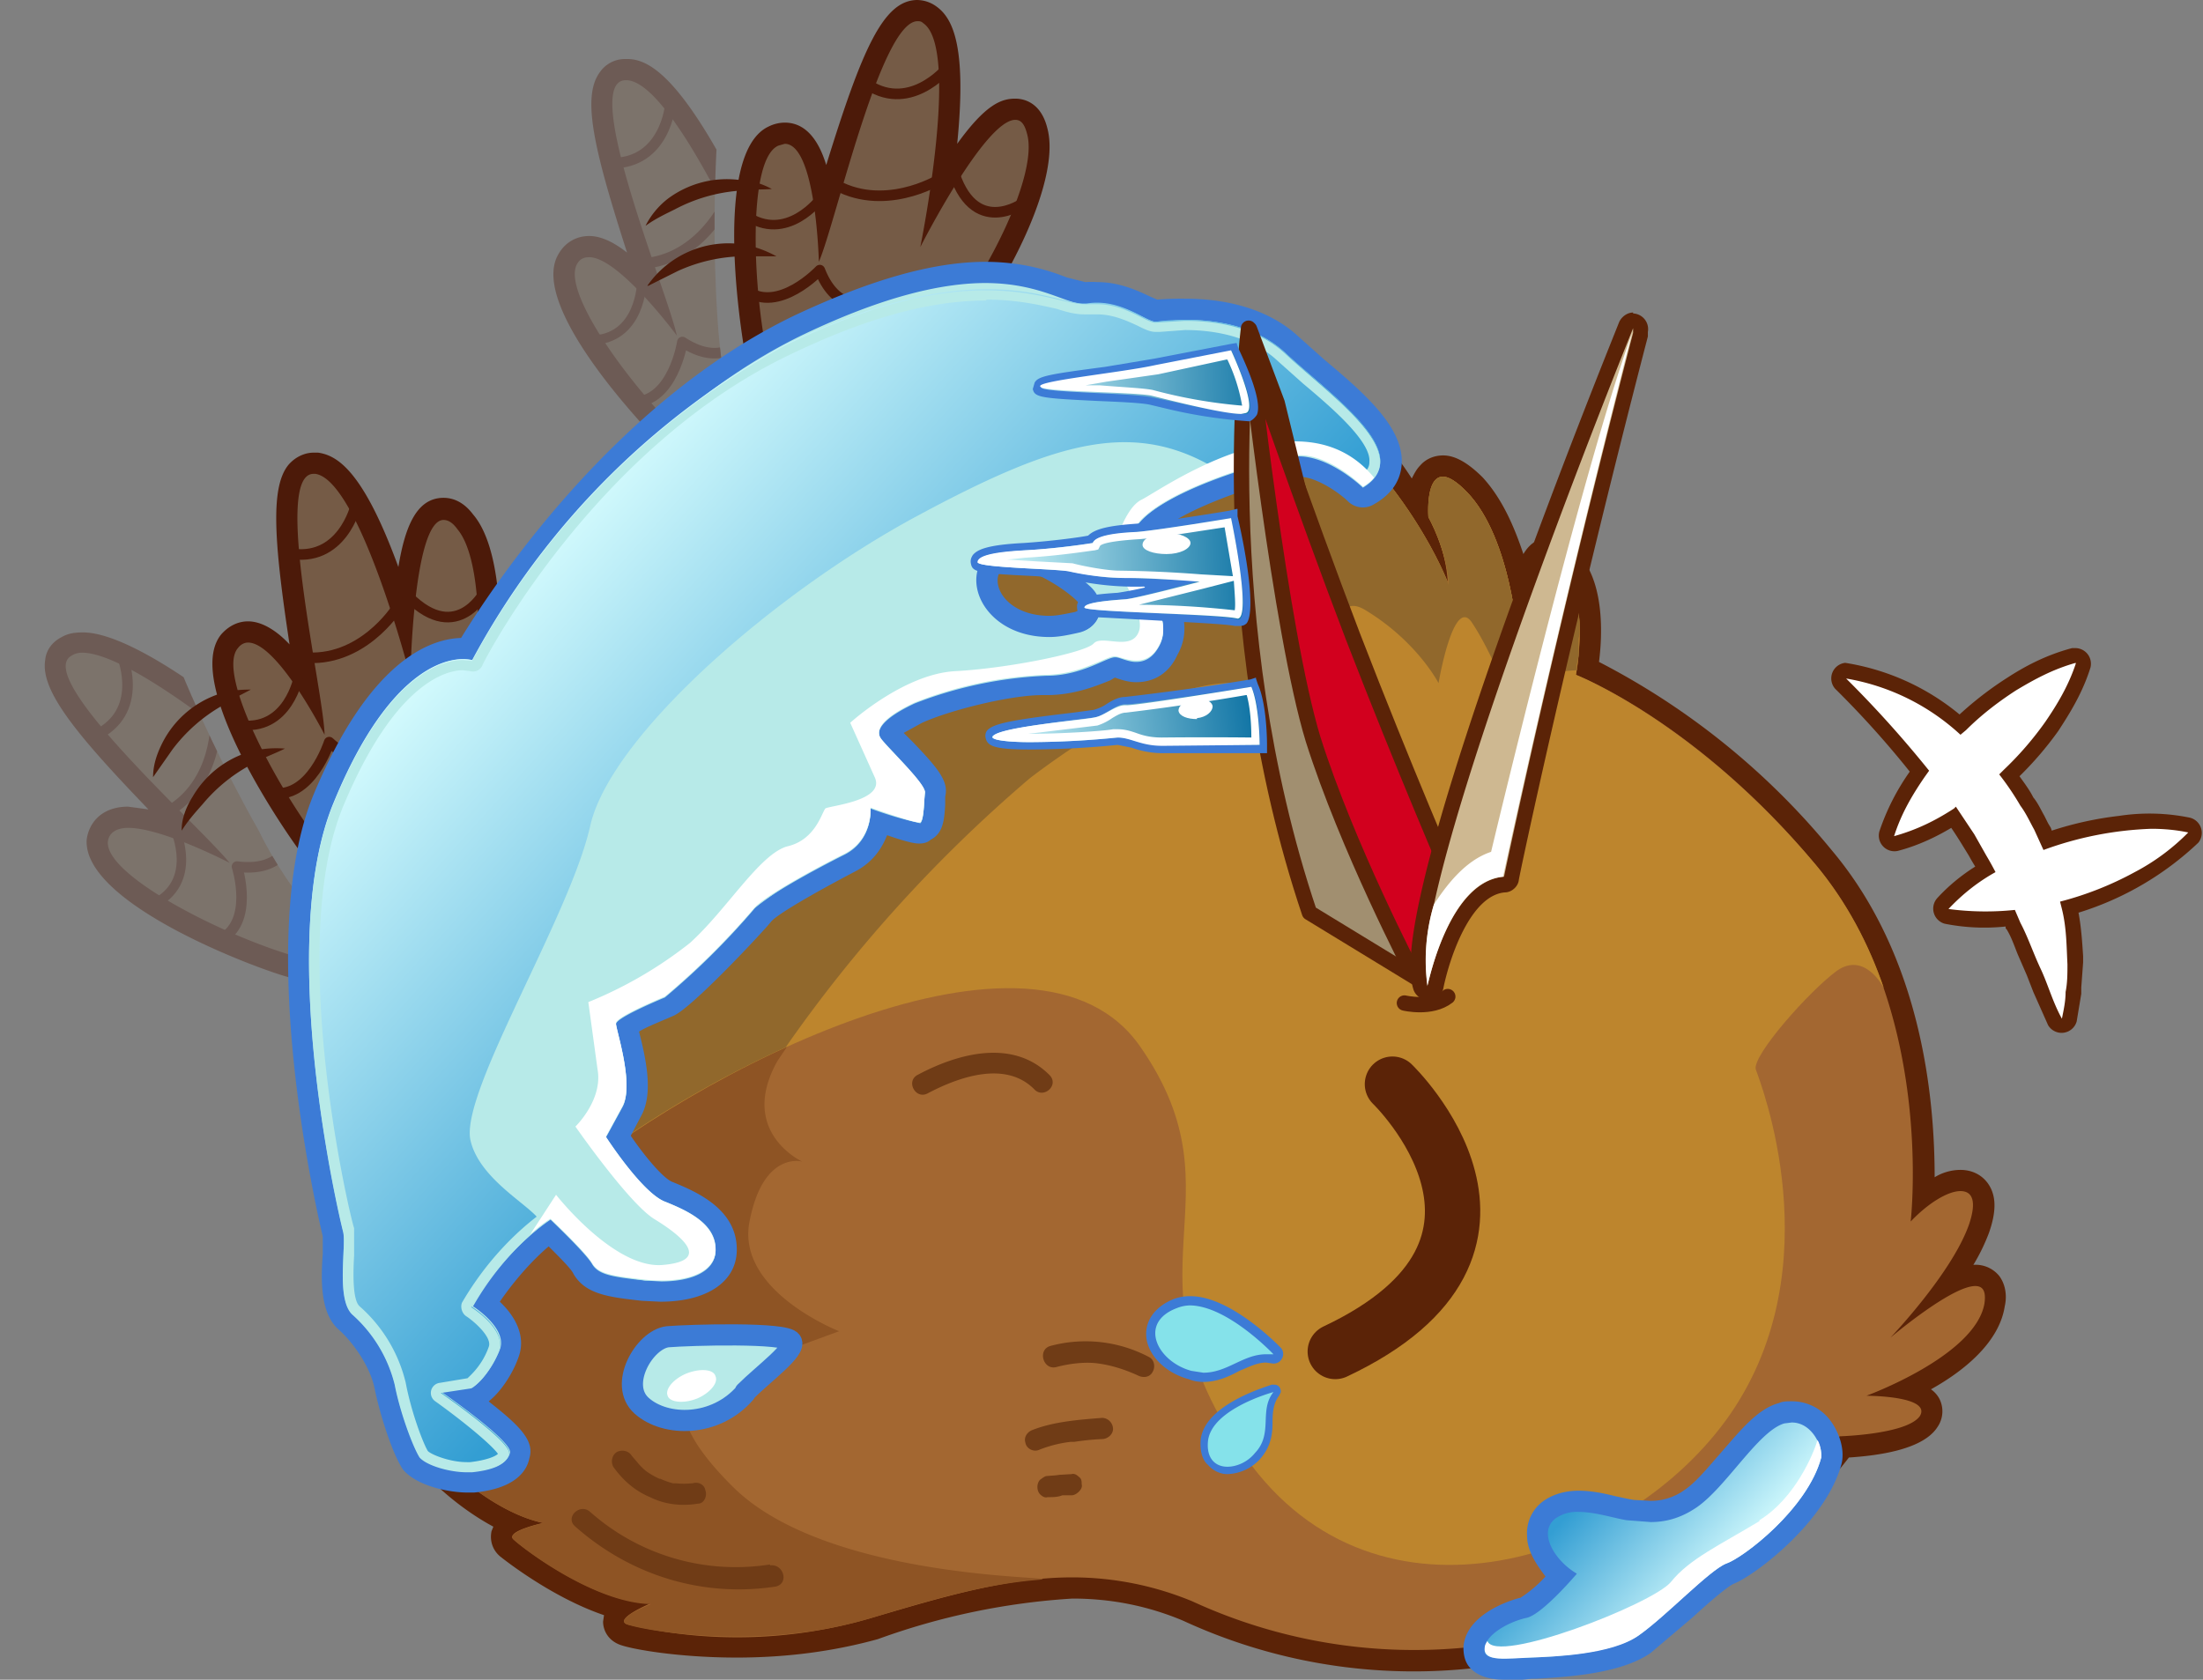 <svg xmlns="http://www.w3.org/2000/svg" xmlns:xlink="http://www.w3.org/1999/xlink" id="Layer_2" data-name="Layer 2" viewBox="0 0 238.9 182.2"><rect x="0" y="0" width="238.9" height="182.2" fill="#808080" stroke="none"/><defs><linearGradient id="linear-gradient" x1="119.7" x2="119.7" y1="-668.7" y2="-650.6" gradientTransform="rotate(132 -35.8 -232.3)" gradientUnits="userSpaceOnUse"><stop offset="0" stop-color="#dbffff"/><stop offset="1" stop-color="#339ed3"/></linearGradient><linearGradient xlink:href="#linear-gradient" id="linear-gradient-2" x1="125.5" x2="125.5" y1="-494.4" y2="-558.4"/><linearGradient id="linear-gradient-3" x1="89.4" x2="89.4" y1="-671.8" y2="-701" gradientTransform="rotate(88 -270.1 -306)" gradientUnits="userSpaceOnUse"><stop offset="0" stop-color="#dbffff"/><stop offset="1" stop-color="#1376a6"/></linearGradient><linearGradient xlink:href="#linear-gradient-3" id="linear-gradient-4" x1="170.5" x2="170.5" y1="-646.8" y2="-675.8" gradientTransform="rotate(82 -280.6 -318.9)"/><linearGradient xlink:href="#linear-gradient-3" id="linear-gradient-5" x1="109.9" x2="109.9" y1="-668.9" y2="-698" gradientTransform="rotate(88 -269.7 -305.7)"/><clipPath id="clippath"><path d="M16.6 64.7S20.3 76.4 28 90a44.7 44.7 0 0 0 15.8 17.8s-13 2-26-3.6C5 98.5.4 83 0 76c-.3-7 5.3-14.4 16.6-11.3Z" class="cls-15"/></clipPath><clipPath id="clippath-1"><path d="M78.5 6.8s-1.7 12.2-.7 27.7c1 15.6 6.5 23 6.5 23s-12.7-3.9-21.8-14.6C53.4 32.2 56 16.3 58.7 9.8s11-10.7 19.8-3Z" class="cls-15"/></clipPath><style>.cls-1{fill:#5b2307}.cls-3{fill:#fff}.cls-5{fill:#85e2ea}.cls-10,.cls-9{stroke-linecap:round;stroke-linejoin:round}.cls-10,.cls-14,.cls-15,.cls-9{fill:none}.cls-18{fill:#3c7bd6}.cls-9{stroke-width:1.148px}.cls-10,.cls-9{stroke:#4c1a09}.cls-20{fill:#b7eae8}.cls-21{fill:#4c1a09}.cls-10{stroke-width:1.028px}.cls-14{opacity:.36}.cls-25{fill:#703c16}.cls-26{fill:#755b46}</style></defs><g id="Layer_1-2" data-name="Layer 1"><g class="cls-14" style="clip-path:url(#clippath);fill:none"><path d="M34 105.2c-.7 0-1.5-.1-2.4-.4-6.1-1.8-21.4-8.5-21-13.6 0-.7.5-2.6 3.3-2.6 1.7 0 4.1.8 6.2 1.6l-.9-1C11.4 81.4 5.5 75 6 71.9c.1-.8.6-1.4 1.2-1.7.5-.3 1-.4 1.7-.4 3.7 0 10.5 4.6 15.3 8.3-2.4-4.2-4.6-9-3.5-11 .3-.5.9-1.2 2.2-1.2.4 0 .8 0 1.2.2 6.4 1.7 17 19 17.8 29 0 2.5-1 6-3.1 8.2-1.3 1.3-3 2-4.7 2Z" class="cls-26"/><path d="M22.9 67h1c5.8 1.7 16 18.8 16.8 28 0 3-1.7 9-6.6 9-.7 0-1.4 0-2.2-.3-7.6-2.2-20.5-8.7-20.2-12.4.1-1 1-1.5 2.2-1.5 3.7 0 11 3.8 11 3.8-3-3.8-21.5-20.2-17.1-22.5.3-.2.7-.3 1.1-.3 5.6 0 20 12.4 20 12.4s-11-16.3-6-16.3m0-2.3c-1.4 0-2.6.7-3.2 1.8-.6 1.3-.9 3.1 1.3 7.8-4.3-3-9-5.6-12-5.6-.9 0-1.6.1-2.3.5-1 .5-1.7 1.4-1.8 2.5-.5 3.2 3 7.7 11.2 16.2l-2.2-.3c-3 0-4.3 1.9-4.5 3.6C9 98 27.6 105 31.3 106c1 .3 1.9.5 2.8.5 2 0 4-.8 5.5-2.4A13.5 13.5 0 0 0 43 95c-.8-9.7-11.3-28-18.6-30a6 6 0 0 0-1.5-.3Z" class="cls-21"/><path d="M13.3 71.3s2.4 6-3 8.5M23.4 78s.3 7-5.3 10.1M30.2 71S31 78 23 76" class="cls-9"/><path d="M19 90s2.6 5.7-2.4 8.1" class="cls-10"/><path d="M37.4 82.2s-3 3.1-5.6 2.4c0 0 2.5 10.5-6.1 9.4 0 0 2 6.2-2 8" class="cls-9"/></g><path d="M39.8 95.7a7 7 0 0 1-5.5-3c-4-5-12.7-19.2-9.4-23.2.5-.6 1.2-1 2-1 2.1 0 4.5 2.8 6.4 5.6l-.2-1.2c-1.8-10.8-3-19.3-.9-21.8a2.3 2.3 0 0 1 2.1-.8c3.8.5 7.2 9.3 9.4 16.2.5-5.7 1.7-11.2 4.4-11.2.9 0 1.6.4 2.4 1.4 4.2 5 3 25.3-2.1 33.9-1.5 2-4.9 5-8.6 5Z" class="cls-26"/><path d="M34 51.4h.2c4.8.7 10.3 22 10.3 22s.3-17 3.6-17c.5 0 1 .3 1.5 1C53.5 62 52.1 82 47.4 90c-1.3 1.8-4.4 4.5-7.6 4.5-1.6 0-3.2-.6-4.6-2.4-5-6.3-11.8-19-9.4-21.8.3-.4.7-.6 1.1-.6 3.2 0 8.3 10 8.3 10-.1-4.7-5.7-28.3-1.2-28.3m0-2.3c-1 0-2 .5-2.7 1.3-2 2.4-1.6 8.3.1 19.5-1.4-1.5-3-2.5-4.5-2.5-1.1 0-2.1.5-2.9 1.4-4.3 5.2 7 21.7 9.4 24.7a8 8 0 0 0 6.4 3.3c4.5 0 8.1-3.6 9.5-5.5V91c5-8.3 7-29.4 2-35.2-.9-1.2-2-1.8-3.2-1.8-3 0-4.2 3.3-4.9 7.5-3.8-10.4-6.6-12.1-8.7-12.4H34Z" class="cls-21"/><path d="M38.6 54.8s-1.5 6.4-7.4 5.2M43 66s-3.8 6-10.2 5.3M52.5 64.3s-3.2 6-8.7-.1" class="cls-9"/><path d="M32.4 73.3s-1.1 6.2-6.6 5.3" class="cls-10"/><path d="M52 77.6s-4.2.8-6-1.3c0 0-4 10-10.3 4.2 0 0-2 6.3-6.3 5.5" class="cls-9"/><path d="M19.7 90c0-1.2.5-2.5 1.2-3.6a10.7 10.7 0 0 1 6-4.8c1.3-.4 2.7-.5 4-.4-1.2.6-2.4 1-3.4 1.6a17.7 17.7 0 0 0-5.5 4.4c-.8.9-1.6 1.8-2.3 2.9ZM16.6 84.3c0-1.3.4-2.5 1-3.7a10.7 10.7 0 0 1 5.8-5.2c1.2-.5 2.6-.6 3.8-.6-1.1.6-2.2 1.1-3.2 1.8a17.7 17.7 0 0 0-5.3 4.7l-2.1 3Z" class="cls-21"/><g class="cls-14" style="clip-path:url(#clippath-1);fill:none"><path d="M79.5 51.5c-1.8 0-3.4-.7-5-2-4.7-4.3-15.5-17-13-21.4.6-1 1.4-1.4 2.4-1.4 2 0 4.6 2.3 6.7 4.6l-.4-1.2C66.6 19.5 64 11.3 65.9 8.6c.4-.7 1.1-1 1.9-1 3.8 0 8.7 8.3 11.8 14.5-.3-4.3-.2-9.4 1.2-11 .6-.7 1.3-.9 1.7-.9.8 0 1.5.3 2.3 1 5 4.3 7 24.5 3.3 33.8-1.2 2.6-4.6 6.5-8.6 6.5Z" class="cls-26"/><path d="M67.9 8.7c4.9 0 13.6 20 13.6 20s-2.5-17.3 1-17.3c.4 0 1 .2 1.5.7 4.6 4 6.4 23.8 3 32.5-1 2.2-4 5.8-7.5 5.8a6 6 0 0 1-4.1-1.8c-6-5.3-14.7-16.8-12.8-20 .3-.5.7-.7 1.3-.7 3.2 0 9.5 8.5 9.5 8.5-1-4.7-10.5-27.5-5.6-27.7m0-2.3c-1.2 0-2.2.6-2.8 1.5-1.9 2.7-.6 8.3 3 19.5-1.4-1.1-2.8-1.8-4.1-1.8-1.4 0-2.6.7-3.3 1.9C57 33.3 71 47.7 73.8 50.3a8.3 8.3 0 0 0 5.7 2.4c4.6 0 8.3-4.3 9.6-7.1v-.2c3.6-9 2.1-30-3.6-35-1-1-2-1.3-3-1.3s-1.9.4-2.5 1.2c-1.2 1.3-1.6 4-1.7 7C73 7.7 70 6.4 68 6.4Z" class="cls-21"/><path d="M72.7 11.3s-.5 6.5-6.5 6.4M78.9 21.6s-2.8 6.6-9.3 7M88 18.4s-2.3 6.5-8.6 1.3" class="cls-9"/><path d="M69.6 30.6s-.1 6.3-5.6 6.3" class="cls-10"/><path d="M89.6 31.6s-4 1.5-6-.3c0 0-2.4 10.5-9.6 5.8 0 0-1 6.5-5.3 6.5" class="cls-9"/></g><path d="M89.6 45.6c-3.9 0-6.5-2.1-7.3-5.8-1.5-6.3-3-23 1.6-25l1.2-.3c2.6 0 3.8 4 4.4 8l.3-1.2c4-13.6 6.5-20.2 9.7-20.2.4 0 .8.2 1.3.4 3.1 2.1 2.4 11.6 1.3 18.7 2.5-4.2 5.7-8.4 8-8.4.7 0 2 .3 2.5 2.5 1.5 6.4-8.4 24-16.7 29.6-1.5.8-3.8 1.7-6.3 1.7Z" class="cls-26"/><path d="M99.5 2.3c.2 0 .4 0 .6.2 4.1 2.7-.3 24.3-.3 24.3s7-13.8 10.3-13.8c.6 0 1 .4 1.3 1.6 1.5 5.8-8.4 23.2-16.2 28.3-1.3.8-3.4 1.5-5.6 1.5-2.7 0-5.4-1.1-6.2-4.9-1.8-7.8-2.4-22.2 1-23.7l.7-.2c3.4 0 3.7 12.8 3.7 12.8 1.8-4.1 6.7-26.1 10.7-26.1m0-2.3c-3.7 0-6 5.3-9.9 17.9-.7-2.3-2-4.6-4.5-4.6a4 4 0 0 0-1.7.4c-6.2 2.8-3.1 22.6-2.3 26.3 1 4.3 4 6.7 8.5 6.7a14.5 14.5 0 0 0 7-1.9c8-5.3 18.9-23.4 17-30.8-.7-3-2.7-3.3-3.5-3.3-1.5 0-3.2.6-6.3 4.9 1.1-11-.6-13.8-2.4-15-.6-.4-1.3-.6-2-.6Z" class="cls-21"/><path d="M102.7 7.4s-4.2 5.1-9 1.5M101.8 19.5s-6.1 3.7-11.6.3M111 22s-5.5 4-7.7-3.8" class="cls-9"/><path d="M89 21.5s-3.7 5-8.2 1.8" class="cls-10"/><path d="M104.8 33.8s-4.1-1-4.8-3.8c0 0-8 7.3-11.1-.7 0 0-4.5 4.8-8 2.2" class="cls-9"/><path d="M70.2 31a10.7 10.7 0 0 1 10.3-4.5c1.3.2 2.6.7 3.7 1.3h-3.7a17.7 17.7 0 0 0-7 1.6L70.3 31ZM70 24.5a8.6 8.6 0 0 1 2.5-3 10.7 10.7 0 0 1 7.5-2c1.3 0 2.6.4 3.7 1-1.3.1-2.5 0-3.7.2a17.7 17.7 0 0 0-6.8 2c-1 .5-2.1 1-3.2 1.8Z" class="cls-21"/><path d="M154.3 180c-8.2 0-16.8-1.8-25.5-5.3-4-1.6-8.1-2.4-12.5-2.4-7 0-14 2.1-21.4 4.3a52.2 52.2 0 0 1-27.3.7c-1-.4-1-1.2-1-1.4 0-.3 0-.7.6-1.3a37 37 0 0 1-12.3-6.7c-.4-.4-.6-1-.4-1.5 0-.2.1-.7.9-1.1-5.7-2.6-11-8.3-11.2-10.5a84 84 0 0 0-4.3-13.2 81 81 0 0 1-1-29.2 82.3 82.3 0 0 1 24.7-51c24.2-22.5 45.3-25.8 55.8-25.8 8.5 0 16 2 21.3 5.8a52 52 0 0 1 13 13.4c.1-1.1.3-2.6 1.1-3.5.5-.5 1-.7 1.7-.7 1 0 2.1.6 3.4 2 3 3 4.4 8 5.1 11.7V64c.6-2.4 1.1-4.5 3-4.5.7 0 1.3.3 2.1 1 3 3 2.4 9.4 2.1 11.9 3.1 1.4 14.2 7 25.6 20.6a55.3 55.3 0 0 1 10.8 36.6c1.5-1 2.9-1.7 4-1.7.9 0 1.6.4 2 1 .7 1 .7 2.4 0 4.3-.7 2-2 4.1-3.4 6 1.1-.5 2.2-1 3-1 1 0 1.4.5 1.7.8.5.6.6 1.4.4 2.5-.7 4-5.7 7.3-9.5 9.2 1.2.3 2 .7 2.5 1.4.3.6.3 1.4-.2 2-1.4 2.2-6.8 2.7-9 2.8a58.7 58.7 0 0 1-45.8 23Z" style="fill:#a36731"/><path d="M119.4 36.7a36 36 0 0 1 20.6 5.6 50 50 0 0 1 17 21.1c-.1-3.8-2-7.3-2-7.3s-.4-4.4 1.5-4.4c.6 0 1.4.5 2.6 1.7 4.8 5 5.5 16 5.5 16 1.8-3.5 1.7-8.7 3.4-8.7.3 0 .8.3 1.3.8 3.2 3 1.6 11.7 1.6 11.7s13 5 26 20.6c13 15.5 10.3 38.7 10.3 38.7 2-2.1 4.1-3.3 5.4-3.3 1.3 0 1.8 1.1.9 3.7-1.9 5.3-8.5 12.2-8.5 12.2s6.6-5.6 9.2-5.6c.8 0 1.2.5 1 1.9-1 5.7-12.8 10-12.8 10s7.1 0 5.8 2.2c-1.4 2-8.7 2.2-8.7 2.2a57.5 57.5 0 0 1-70.2 17.9 34 34 0 0 0-13-2.6c-7 0-14 2.1-21.8 4.4a51.5 51.5 0 0 1-26.5.7c-1.5-.6 2.6-2.3 2.6-2.3-6.1 0-13.9-6-14.9-6.9-1-.9 3.2-1.8 3.2-1.8-6.5-1.4-13.4-8.6-13.5-10.4-.1-2-3.9-13-4.6-13.9-.7-.9-9-48.5 23.5-78.7 20.5-19 40.2-25.5 55.1-25.5m0-2.3c-10.6 0-32.1 3.4-56.6 26.1a83.4 83.4 0 0 0-25 51.8c-1 8.5-.8 15.8-.5 20.4.2 2.5.7 8.4 1.7 9.7v-.2c.6 1.3 4 11.1 4.1 12.7.1 2.5 5 7.8 10.4 10.7l-.2.5c-.2 1 .1 2 .9 2.7 0 0 5.4 4.4 11.3 6.4l-.1.7c0 .9.5 2 1.8 2.5s6.4 1.4 12.7 1.4c5.5 0 10.6-.7 15.3-2a75.1 75.1 0 0 1 21.1-4.4c4.2 0 8.2.8 12 2.4a59.6 59.6 0 0 0 72.2-17.7c3-.2 8-.8 9.6-3.3a3 3 0 0 0 .2-3.1 3 3 0 0 0-.9-1c3.6-2 7.4-5.1 8-9 .3-1.3 0-2.5-.6-3.3a3.3 3.3 0 0 0-2.8-1.2 21 21 0 0 0 1.7-3.5c.8-2.3.8-4-.1-5.3-.7-1-1.8-1.5-3-1.5-1 0-2 .3-2.8.8 0-8-1.2-23.6-11.1-35.4a80 80 0 0 0-25.3-20.5c.4-3.1.6-9-2.5-12-1-.9-2-1.4-3-1.4-1.3 0-2.1.7-2.7 1.7-1-3-2.3-6-4.4-8.3-1.6-1.6-3-2.4-4.3-2.4-1 0-1.9.4-2.5 1.1-.4.4-.7 1-.9 1.4a38.3 38.3 0 0 0-33.7-17.5Z" class="cls-1"/><path d="M40.8 141c.7.8 4.5 11.9 4.6 13.8.1 1.8 7 9 13.5 10.4 0 0-4.2 1-3.2 1.8 1 1 8.8 6.9 14.9 7 0 0-4.1 1.6-2.6 2.2 1.5.6 14.3 3 26.5-.7 6.3-1.9 12-3.6 17.8-4.1s-22 .6-32.8-10.1c-10.8-10.7-1.9-12-1.9-12l13.4-4.9s-11.3-4.4-9.7-12c1.5-7.6 5.7-6.4 5.7-6.4s-7-3.2-2.7-10.9a148 148 0 0 1 27.4-30.7c8-6.1 20-13.1 26.2-9.2 6.3 3.9 8 3.6 8 3.6s-3.3-16 2.2-12.6c5.6 3.4 7.9 7.9 7.9 7.9s1.6-9.5 3.6-6.6c2 3 3.5 7 3.5 7s3.5-1.6 7.9-1.8c.3-1.8 1-8.6-1.7-11.2-3.1-3-2.5 3.7-4.7 7.9 0 0-.7-11-5.5-16s-4.2 2.7-4.2 2.7 2 3.5 2.2 7.3c0 0-4.5-12.2-17-21-12.6-9-43.2-10.4-75.8 19.8C31.8 92.4 40.1 140 40.8 141Z" style="fill:#8e5424"/><path d="M59.7 129.6c15.6-13.5 52.7-32.5 64-16 11.5 16.6-2.9 24.4 11.4 44.5 14.3 20.2 41.6 11.2 52.6-4.8 11-16.1 3.2-35.9 2.7-37.3-.4-1.5 5.8-8.5 8.8-10.7 3-2.1 5 1.7 5.1 1.9-1.6-4.7-4-9.3-7.4-13.4-13-15.5-26-20.6-26-20.6s1.6-8.6-1.6-11.7c-3.1-3-2.5 3.7-4.7 7.9 0 0-.7-11-5.5-16s-4.2 2.7-4.2 2.7 2 3.5 2.2 7.3c0 0-4.5-12.2-17-21-12.6-9-43.2-10.4-75.8 19.8-27.2 25.3-25.8 62.9-24.2 74.9 6 .5 13-1.9 19.6-7.5Z" style="fill:#bd852d"/><path d="M60.8 65.8a80 80 0 0 0-6.3 7.8l-.7.9-1.7 2.7-.2.2-1.8 3-.4.9-1.2 2.2-.5 1-1 2a79.6 79.6 0 0 0-1.3 3.2c0 .4-.2.7-.3 1l-1 2.7-.1.3-1 3.1-.1.6-.7 2.4-.2 1a89.4 89.4 0 0 0-1.2 5.1l-.1.9-.4 2.4-.1.4-.4 2.9v.4l-.3 2.3v.8a113.4 113.4 0 0 0-.3 4.4v1l-.1 1.6v6a144.9 144.9 0 0 0 .2 3v1.6l.2 1v.1c0 .9.2 1.7.3 2.4 6 .5 13-1.9 19.6-7.5 6.1-5.4 15.6-11.5 25.5-16a154 154 0 0 1 26.5-29.2c8-6.1 20-13.1 26.2-9.2 6.3 3.9 8 3.6 8 3.6s-3.3-16 2.2-12.6c5.6 3.4 7.9 7.9 7.9 7.9s1.6-9.5 3.6-6.6c2 3 3.5 7 3.5 7s3.5-1.6 7.9-1.8V72.1a31 31 0 0 0 .2-1v-1.8l.1-.6v-1.2l-.2-1.9v-.2a13.3 13.3 0 0 0-.7-2.3l-.2-.3-.2-.5-.2-.2-.5-.6c-3.1-3-2.5 3.7-4.7 7.9 0 0-.7-11-5.5-16s-4.2 2.7-4.2 2.7 2 3.5 2.2 7.3c0 0-4.5-12.2-17-21-12.6-9-43.2-10.4-75.8 19.8L61.6 65l-.8.9Z" style="fill:#91682c"/><path d="M163.1 181c-1 0-2 0-2.8-.8a2 2 0 0 1-.5-1.5c.2-2.4 3.8-4 5.4-4.3a15 15 0 0 0 4-3.5c-1.2-1-2.4-2.7-2.5-4.3 0-1.2.4-2.2 1.4-2.9a5 5 0 0 1 3-.9c1.4 0 2.7.3 3.8.6l1.6.3.5.1 2 .2c1.6 0 3-.5 4.4-1.5 1.2-.9 2.7-2.5 4-4.1 2-2.4 3.9-4.6 5.8-5.1l1.1-.2a4 4 0 0 1 3.3 1.7c.8 1.2 1.2 2.6 1 3.6-1.6 6-8.9 11.5-11 12.3-.8.3-3 2.3-4.8 3.9-1.6 1.4-3.2 2.8-4.5 3.7-3 2.2-8.7 2.5-11.8 2.6h-1.4l-2 .2Z" style="fill:url(#linear-gradient)"/><path d="M194.3 154.3c2.3 0 3.4 2.8 3.2 3.8-1.5 5.6-8.5 10.9-10.3 11.5-1.8.7-6.6 5.7-9.5 7.8-3 2-9.2 2.3-11.7 2.4l-2.9.1c-1.3 0-2.2-.2-2.1-1 0-1.6 2.7-3 4.5-3.4 1.7-.3 5.5-4.8 5.5-4.8-2.4-1.4-4.3-4.5-2.3-6a4 4 0 0 1 2.5-.7c1.8 0 3.9.7 5.2.9l2.6.2c1.4 0 3.1-.3 5-1.6 3.2-2.2 6.7-8.3 9.5-9.1l.8-.1m0-2.3c-.5 0-1 0-1.4.2-2.3.6-4.2 3-6.3 5.4-1.4 1.6-2.7 3.2-3.9 4a6.2 6.2 0 0 1-3.7 1.2l-1.8-.1-.6-.1-1.4-.3c-1.2-.3-2.6-.6-4-.6-1.5 0-2.8.4-3.8 1.1a4.3 4.3 0 0 0-1.8 3.8c0 1.6 1 3.1 2 4.4a13.5 13.5 0 0 1-2.7 2.3c-1.6.4-6 2-6.2 5.4 0 .9.2 1.7.8 2.3 1 1 2.5 1.2 3.6 1.2h2l1-.1h.5c3.2-.2 9.1-.5 12.4-2.8l4.6-3.9c1.4-1.3 3.7-3.3 4.4-3.6 2.3-.9 10-6.7 11.7-13 .4-1.6-.3-3.5-1.2-4.7a5.2 5.2 0 0 0-4.2-2.1Z" class="cls-18"/><path d="M190.8 165c-4.3 2.6-7.6 4.1-9.6 6.6-2 2.4-19 9-19.9 6.4-.2.3-.3.5-.3.8-.1 1.5 2.4 1.1 5 1 2.5-.1 8.8-.3 11.7-2.4 2.9-2 7.7-7.1 9.5-7.8 1.8-.6 8.8-5.9 10.3-11.5 0-.4 0-1.2-.4-1.9-.4 1.4-2.4 6.3-6.3 8.7Z" class="cls-3"/><path d="M50.6 160.8c-1.7 0-4.9-.7-6-2.1-1-1.4-2.4-5.5-2.9-8.4-.5-2.8-2.6-5.5-4.3-7-1.6-1.4-1.4-4.7-1.3-7.3v-2.2c-.1-.3-7.6-31.3-1-47.2 6-14.7 12.6-16.2 15.1-16.2h.4c2.5-4.2 15.8-25.5 36-35.1 8-3.9 14.6-5.7 20.2-5.7 4 0 6.6 1 8.6 1.6a8.3 8.3 0 0 0 2.5.6h1c2.3 0 4.2.8 5.4 1.4l1 .5h.3l2.9-.2c3.4 0 8.1.7 11.5 3.9l2.8 2.4c4 3.5 8.3 7.1 8 10.5-.1 1.4-1 2.5-2.4 3.5a1.1 1.1 0 0 1-1.4-.2s-3.2-3-6.2-3h-.8c-4 .9-13.4 3.8-15.7 7-2 2.8-1.3 3.4-.2 4.4 1.3 1.2 4.5 5.1 2.6 8.5-1 2-2.4 2.3-3.5 2.3-.8 0-1.5-.2-2-.4h-.3l-1 .3c-1.4.6-3.6 1.6-6.4 1.6h-.4c-4 0-10.7 1.8-13.5 3-3 1.3-3.1 2.2-3.1 2.2l1.6 1.7c2.8 3 3.5 4 3.4 5l-.1 1c-.2 1.4-.2 2.5-1 3l-.7.1c-.7 0-2.7-.6-4.3-1.1-.2 1.4-1 3.2-3.3 4.4a49 49 0 0 0-9.4 5.7c-.7 1-8.5 9.2-10.2 9.9-2.2.9-3.8 1.7-4.5 2.1v.2c1 3.3 1.7 7 .5 9l-1.5 2.8c1.5 2.1 4 5.3 5.4 6 2.8 1.1 6.4 2.7 6.3 6.3 0 2.8-2.7 4.5-7 4.5l-2-.1c-3.5-.5-5.5-.7-6.5-2.4-.3-.6-2.1-2.5-3.6-4-1.4 1-4.3 3.6-6.9 7.8 1.3 1 3.4 3.1 2.5 5.4-1 2.5-2.8 4.5-3.8 4.8l-.7.1c6.1 4.5 5.8 5.7 5.6 6.2-.2 1.1-1.4 2.5-5 2.8a7 7 0 0 1-.7 0Zm58.8-100.4c-.9 0-1.5.2-2 .8-.6 1-.7 2.3 0 3.5.8 1.5 2.9 3.2 6.3 3.2 1 0 2-.1 3-.4.7-.2 1.3-.7 1.4-1.3.2-.7 0-1.4-.7-2-1.5-1.2-5.3-3.8-8-3.8Z" class="cls-20"/><path d="M106.8 30.7c6 0 8.8 2.3 10.9 2.3h.3l1-.1c3 0 5.4 2 6.3 2l3.2-.2c3 0 7.5.5 10.8 3.5 4.9 4.6 14.4 11 8.5 14.6 0 0-3.5-3.4-7-3.4a5 5 0 0 0-1 0c-3.8.9-13.8 4-16.4 7.5-2.7 3.6-1.3 4.9-.1 6 1.2 1 3.9 4.4 2.4 7-.7 1.4-1.6 1.8-2.5 1.8-1 0-1.8-.5-2.2-.5-1 0-3.7 2-7.5 2a10.4 10.4 0 0 1-.4 0c-4 0-10.8 1.7-14 3-3.1 1.5-4.4 2.9-3.5 4 1 1.2 4.9 5 4.7 5.8-.1.8-.1 3-.5 3.2h-.1c-.9 0-5.3-1.6-5.3-1.6s.3 3.4-2.8 5a49.5 49.5 0 0 0-9.9 6 82 82 0 0 1-9.6 9.5c-1.2.5-5.4 2.3-5.3 3 0 .6 2 6.5.7 8.9l-1.8 3.3s3.8 5.9 6.3 7c2.5 1 5.7 2.4 5.6 5.3 0 2.4-3 3.3-6 3.3H70c-3.5-.5-5-.7-5.7-1.9-.7-1.2-4.5-4.8-4.5-4.8s-4.8 3-8.5 9.5c0 0 3.8 2.4 2.9 4.7-.9 2.3-2.5 4-3 4-.5.2-3.3.6-3.3.6s7.8 5.4 7.4 6.6c-.3 1.3-2.1 1.8-4 2h-.6c-1.8 0-4.3-.7-5-1.6-.9-1-2.2-4.8-2.8-7.9a15 15 0 0 0-4.6-7.6c-1.8-1.7-.6-7.5-1-9s-7.4-31.2-1-46.5c5.5-13.4 11.3-15.5 14-15.5l1 .1s14-24.8 35.8-35.3c9-4.3 15.3-5.6 19.8-5.6m6.9 38.4c1 0 2-.2 3.3-.5 2.3-.6 3.3-3.3 1.1-5.2-1.5-1.4-5.6-4.2-8.7-4.2-1.2 0-2.2.4-2.9 1.4-2.2 3.1.7 8.5 7.2 8.5m-6.9-40.7v2.3-2.3c-5.8 0-12.6 2-20.7 5.8C66.4 43.7 53.2 64 50 69.2c-3.5.1-10 2.6-16 17-6.7 16.2.9 47.5 1 47.9v1.9c-.2 2.8-.3 6.4 1.7 8.2 1.6 1.4 3.4 4 3.9 6.3.6 3 2 7.3 3.1 8.9 1.5 1.8 5 2.5 7 2.5h.7c4.3-.4 5.7-2.2 6-3.7.6-1.9-1-3.5-4.3-6.1l-.1-.1c1.3-1 2.6-3 3.2-4.7.9-2.3-.3-4.5-2-6.1 2-2.9 4-4.9 5.3-6 1.3 1.3 2.5 2.5 2.7 3 1.3 2.2 3.8 2.5 7.4 2.9l2 .1c5 0 8.2-2.1 8.3-5.5.1-4.5-4.3-6.4-7-7.5-1-.4-3-2.8-4.5-5l1.1-2.1c1.3-2.3.7-5.7-.2-9.2.8-.5 2.1-1 3.7-1.7 2-.8 9.9-9.3 10.6-10.2.6-.8 5-3.3 9-5.4 2-1 3-2.5 3.6-4 2.6.9 3.2.9 3.5.9.4 0 .9-.1 1.2-.4 1.4-.7 1.5-2.2 1.6-3.8v-.9c.4-1.6-.7-3-3.6-6l-.9-.9 2-1.1c3.1-1.4 9.6-3 13-3h.5c3 0 5.4-1 6.9-1.6l.5-.3c.6.2 1.4.5 2.3.5 2 0 3.6-1 4.5-3 2.2-3.9-1-8.2-2.9-9.9l-.7-.7s0-.6 1.1-2.1c1.8-2.5 10-5.5 15-6.6h.6c2.1 0 4.7 2 5.4 2.7a2.3 2.3 0 0 0 2.8.3c2.3-1.3 2.9-3 3-4.3.3-4-4.1-7.8-8.4-11.4l-2.8-2.5c-2.9-2.7-7.2-4.1-12.3-4.1a31.1 31.1 0 0 0-3 .1l-.7-.3c-1.3-.6-3.3-1.6-5.8-1.6a9 9 0 0 0-1.3 0l-2-.5c-1.8-.7-4.7-1.7-8.9-1.7Zm6.9 38.4c-3 0-4.7-1.4-5.3-2.6-.2-.4-.6-1.4 0-2.3 0-.1.3-.4 1-.4 2 0 5.5 2 7.2 3.6.2.2.5.5.4.8 0 .2-.2.4-.6.5-1 .2-1.9.4-2.7.4Z" class="cls-18"/><path d="M55.2 157.6c.4-1.2-7.4-6.6-7.4-6.6l3.3-.5c.5-.2 2.1-1.8 3-4 .9-2.4-3-4.8-3-4.8 2.6-4.4 5.6-7.2 7.3-8.5s-6.3-4.4-7.4-9.6c-1-5.3 10.8-24.2 13-34C66.2 79.8 84 64.3 99.4 56c15.4-8.3 24-10.8 33.5-4.5 2.7-1 5.3-1.7 6.9-2 3.8-.9 8 3.3 8 3.3 5.9-3.6-3.6-10-8.5-14.6-5-4.6-13-3.4-14-3.3-1 0-3.7-2.5-7.3-2-3.5.5-11-6-32.9 4.5a84.8 84.8 0 0 0-33.9 34.2c-2-.5-8.7.1-15 15.4-6.4 15.3.6 45 1 46.5s-.8 7.3 1 9a15 15 0 0 1 4.6 7.6c.6 3.1 2 6.8 2.7 7.9.8 1 3.8 1.8 5.7 1.6 1.9-.2 3.7-.7 4-2Z" style="fill:url(#linear-gradient-2)"/><path d="M107 32.5c3.3 0 5.8.6 7.6 1 1.2.4 2.1.6 3 .6h1.4c1.7 0 3.2.7 4.3 1.2.8.4 1.4.7 2 .7h.5l2.7-.2c3 0 7.1.6 10 3.3l2.8 2.5c3.1 2.6 7.4 6.3 7.2 8.5 0 .2 0 .7-.6 1.2-1.3-1-4.1-3-7-3h-1.3c-3.5.8-14.2 3.9-17.2 8-3 4-1.5 6 .1 7.4 1.1 1 3.3 3.8 2.2 5.7-.5 1-1 1.1-1.5 1.1l-1.3-.3-.7-.2h-.3c-.5 0-1 .2-1.9.6-1.3.6-3.2 1.4-5.5 1.4h-.4c-4.4 0-11.3 1.9-14.4 3.2-2.6 1.2-4 2.4-4.4 3.7-.2.7 0 1.4.4 2l1.7 2c.9.8 2.4 2.5 2.8 3.1A18.7 18.7 0 0 0 99 88a64.7 64.7 0 0 1-4.6-1.4 1.2 1.2 0 0 0-1.1 1.2c0 .1.1 2.6-2.3 3.8A53 53 0 0 0 80.8 98c-1 1.3-8 8.6-9.1 9.1-6.3 2.6-6.2 3.4-6 4.2l.1.9c1 3.8 1.3 6.3.7 7.3l-1.8 3.4c-.2.3-.2.8 0 1.1.4.7 4 6.2 6.8 7.4 2.9 1.3 5 2.3 5 4.3 0 1.6-2.6 2.2-4.8 2.2l-1.6-.1c-3.2-.4-4.5-.6-4.9-1.3-.7-1.2-4-4.4-4.7-5a1.1 1.1 0 0 0-1.4-.2c-.2.2-5.1 3.3-9 10-.2.5 0 1.2.5 1.5.9.6 2.8 2.3 2.4 3.3-.7 2-2 3.1-2.3 3.4l-3 .5a1.1 1.1 0 0 0-.5 2c2.8 2 6 4.6 6.8 5.7-.3.3-1.3.7-3 .9a5 5 0 0 1-.4 0c-1.8 0-3.8-.8-4.2-1.2-.5-.8-1.8-4.2-2.4-7.4a16 16 0 0 0-5-8.3c-.8-.7-.7-3.8-.6-5.5v-3c-.2-.2-7.5-30.4-1.2-45.7 5.7-13.7 11.4-14.8 13-14.8l.8.1a1.1 1.1 0 0 0 1.3-.6c0-.2 12-23.5 33.3-33.7 8.3-4 15.2-5.9 21.3-5.9m6.8 37.7c1.1 0 2.3-.1 3.6-.5a4.2 4.2 0 0 0 3-3c.4-1.5-.1-3-1.4-4.2-1.4-1.2-5.8-4.4-9.5-4.4-1.6 0-3 .6-3.8 1.8a5.5 5.5 0 0 0-.3 5.8c1.1 2.2 4 4.5 8.4 4.5m-6.8-38.8c-5 0-11.9 1.2-21.8 6a84.8 84.8 0 0 0-33.9 34.2l-1-.1c-2.7 0-8.5 2.1-14 15.5-6.4 15.3.6 45 1 46.5s-.8 7.3 1 9a15 15 0 0 1 4.6 7.6c.6 3.1 2 6.8 2.7 7.9.8.9 3.3 1.6 5.1 1.6h.6c1.9-.2 3.7-.7 4-2 .4-1.2-7.4-6.6-7.4-6.6l3.3-.5c.5-.2 2.1-1.8 3-4 .9-2.4-3-4.8-3-4.8 3.8-6.5 8.6-9.5 8.6-9.5s3.8 3.6 4.5 4.8c.7 1.2 2.2 1.4 5.7 1.8l1.8.1c3 0 5.8-.9 5.9-3.3 0-2.9-3.1-4.3-5.6-5.3-2.5-1.1-6.3-7-6.3-7l1.8-3.3c1.3-2.4-.7-8.3-.7-9-.1-.6 4.1-2.4 5.3-2.9a82 82 0 0 0 9.6-9.5c1-1.3 6.7-4.4 9.9-6 3.1-1.6 2.8-5 2.8-5a40.7 40.7 0 0 0 5.4 1.6c.4-.3.4-2.4.5-3.2.2-.9-3.8-4.6-4.7-5.8-.9-1.1.4-2.5 3.6-4a44.3 44.3 0 0 1 14.3-3c3.8 0 6.5-2 7.4-2h.1c.4 0 1.3.5 2.2.5.9 0 1.8-.4 2.5-1.7 1.5-2.7-1.2-6.1-2.4-7.2-1.2-1-2.6-2.3 0-5.9 2.7-3.6 12.7-6.6 16.5-7.4a5 5 0 0 1 1-.1c3.5 0 7 3.4 7 3.4 5.9-3.6-3.6-10-8.5-14.6-3.3-3-7.8-3.5-10.8-3.5l-3.2.2c-1 0-3.3-2-6.3-2h-1a3 3 0 0 1-.4 0c-2 0-5-1.5-10.7-1.5Zm6.8 37.7c-6.5 0-9.4-5.4-7.2-8.5.7-1 1.7-1.4 2.9-1.4 3 0 7.2 2.8 8.7 4.2 2.2 1.9 1.2 4.6-1.1 5.2-1.2.3-2.3.5-3.3.5Z" class="cls-20"/><path d="M57.5 133.9c1.3-1.2 2.2-1.7 2.2-1.7s3.8 3.6 4.5 4.8c.7 1.2 2.2 1.4 5.7 1.8 3.5.4 7.6-.3 7.7-3.2 0-2.9-3.1-4.3-5.6-5.3-2.5-1.1-6.3-7-6.3-7l1.8-3.3c1.3-2.4-.7-8.3-.7-9-.1-.6 4.1-2.4 5.3-2.9a82 82 0 0 0 9.6-9.5c1-1.3 6.7-4.4 9.9-6 3.1-1.6 2.8-5 2.8-5s5 1.8 5.4 1.6c.4-.3.4-2.4.5-3.2.2-.9-3.8-4.6-4.7-5.8-.9-1.1.4-2.5 3.6-4a43.6 43.6 0 0 1 14.1-3c4 0 6.9-2.2 7.7-2 .8.1 3.3 1.5 4.7-1.2 1.5-2.7-1.2-6.1-2.4-7.2-1.2-1-2.6-2.3 0-5.9 2.7-3.6 12.7-6.6 16.5-7.4 3.8-.9 8 3.3 8 3.3.5-.3.9-.6 1.2-1-7.9-9.6-23 1.3-25.2 2.4-2.1 1-3.3 6.3-3.3 6.3s3.8 6 3 8c-.8 2.2-4 .3-4.9 1.3-.9 1-9.3 2.7-15 3-5.6.3-11.4 5.6-11.4 5.6l2.7 6c1 2.5-5 3-5.4 3.3-.4.5-1.1 3.4-4.1 4.1-3 .8-6.6 6.9-10.6 10.5a45 45 0 0 1-11 6.4l1 7.3c.6 3.3-2.4 6.2-2.4 6.2s5.7 8.2 8.5 10c2.8 1.7 6.4 4.5 1.1 5-5.3.6-11.7-7.6-11.7-7.6l-2.8 4.3Z" class="cls-3"/><path d="M80.8 151c2-2 5.6-4.6 5-5.5-.5-1-11-.7-13.4-.5-2.5.3-5.4 5.2-2.8 7.5 2.6 2.3 8 2.3 11.2-1.4Z" style="stroke:#3c7bd6;stroke-width:2.296px;fill:#b7eae8;stroke-linecap:round;stroke-linejoin:round"/><path d="M72.4 151.4c-.3-.7.6-1.8 2-2.4 1.5-.6 3-.5 3.2.3.3.7-.6 1.8-2 2.4-1.5.6-3 .4-3.2-.3Z" class="cls-3"/><path d="M124.6 147.2a14.7 14.7 0 0 0-10.7-1.2c-1.4.4-.8 2.6.6 2.3 1.5-.4 3.2-.6 4.6-.4 1.5.2 3 .7 4.3 1.3.6.3 1.3.2 1.6-.4.3-.5.2-1.3-.4-1.6ZM119.5 153.8c-2.5.2-5.2.4-7.5 1.3-.6.2-1 .8-.8 1.4.1.6.8 1 1.4.8a13.4 13.4 0 0 1 3.5-.9h.4a27.7 27.7 0 0 1 3-.3c.6 0 1.2-.5 1.2-1.1 0-.6-.5-1.2-1.2-1.2ZM83.5 169.7A23.8 23.8 0 0 1 64 164c-1.1-1-2.8.6-1.6 1.6 6 5.3 13.8 7.7 21.7 6.5 1.5-.3.9-2.5-.6-2.3ZM75 160.9c.2 0 0 0 0 0a8.9 8.9 0 0 1-1.7 0H73a8.2 8.2 0 0 1-1.4-.5c-.2 0 .2.1-.1 0a8.4 8.4 0 0 1-1.4-.8s-.2-.1 0 0a6.2 6.2 0 0 1-1-1l-.6-.7c-.3-.5-1-.7-1.6-.4-.5.3-.7 1-.4 1.6 1 1.4 2.3 2.6 4 3.3 1.6.8 3.4 1 5.2.7.7 0 1-.9.8-1.4-.1-.7-.8-1-1.4-.8ZM116.2 159.9l-1.7.1h.4l-1.3.1c-.3 0-.5.2-.8.4-.2.2-.3.5-.3.8 0 .3.1.6.3.8.2.2.5.4.8.3.6 0 1.1 0 1.6-.2h-.3 1.3c.3 0 .6-.2.8-.4.2-.2.4-.5.3-.8 0-.3 0-.6-.3-.8-.2-.2-.5-.4-.8-.3ZM113.8 116.6c-4-4-10-2.3-14.3 0-1.3.7-.2 2.7 1.1 2 3.4-1.8 8.5-3.6 11.6-.4 1 1 2.7-.5 1.6-1.6Z" class="cls-25"/><path d="M152.3 108.8s2.9.7 4.7-.7" style="fill:none;stroke-width:1.666px;stroke:#5b2307;stroke-linecap:round;stroke-linejoin:round"/><path d="M135.4 35.6S131.3 67.2 142 99l11.8 7.2-15.3-62.5-3-8Z" style="stroke-width:1.666px;stroke:#5b2307;stroke-linecap:round;stroke-linejoin:round;fill:#a18f70"/><path d="M135.5 38s6 17.4 11.2 31c5.6 14.5 10.8 26.5 10.8 26.5l-4.3 10s-7.1-13.6-10.8-25.3c-3.6-11.8-6.9-42.2-6.9-42.2Z" style="fill:#d2001e;stroke-width:1.666px;stroke:#5b2307;stroke-linecap:round;stroke-linejoin:round"/><path d="M134.7 45.3a53 53 0 0 1-9.9-1.8c-1-.2-3.3-.3-5.5-.4-6.2-.3-6.7-.5-6.8-1v-.4c.4-.5 2-.7 7.3-1.5l5.5-.9 8.2-1.6h.4l.1.3c.4.9 2.5 5.5 1.9 6.8l-.5.5h-.7Z" style="fill:url(#linear-gradient-3)"/><path d="M133.6 38.1s3 6.4 1.6 6.8h-.5c-2 0-7.7-1.4-9.8-1.8-2.3-.5-12-.5-12-1.1-.2-.6 8.9-1.5 12.5-2.3l8.2-1.6m.5-.9-.6.1-8.3 1.6-5.4.9c-6.1.8-7.2 1-7.6 1.7l-.2.7c.2.9.8 1 7.2 1.3 2.3.1 4.6.2 5.5.4l2.1.5a53 53 0 0 0 8.7 1.3c.3-.1.6-.4.8-.7.6-1.4-1-5.1-2-7.2l-.2-.6Z" class="cls-18"/><path d="M133.1 39a19.1 19.1 0 0 1 1.6 5 54.4 54.4 0 0 1-9.7-1.7c-1-.2-3.3-.3-5.7-.5h-1.6l2.3-.4 5.6-.8L133 39m.5-1-8.2 1.6c-3.6.8-12.7 1.7-12.5 2.3 0 .6 9.7.6 12 1 2 .5 7.8 2 9.8 2l.5-.1c1.4-.4-1.6-6.8-1.6-6.8Z" class="cls-3"/><path d="M126 81.3c-1.4 0-2.4-.3-3.2-.6-.5-.2-1-.3-1.6-.3h-.3c-1 .1-5.7.5-9.3.5-3.8 0-4.2-.4-4.3-.8v-.5c.6-.7 3.5-1.2 9.1-1.9 1.1 0 2.1-.2 2.3-.3a5 5 0 0 0 1.3-.6c.6-.4 1.3-.8 2-.8h.1c1.1 0 9.4-1.2 13.6-2h.3l.1.3c1 2.2.9 6.3.9 6.5v.4h-.4l-10.3.1h-.3Z" style="fill:url(#linear-gradient-4)"/><path d="M135.7 74.5c1 2 .9 6.3.9 6.3a537.5 537.5 0 0 0-10.6 0c-2.3 0-3.4-.8-4.8-.8a99 99 0 0 1-9.6.5c-2.1 0-3.8-.2-4-.5-.2-1 10.2-2 11.2-2.2 1-.2 2.2-1.4 3.2-1.4a1.4 1.4 0 0 1 .2 0c1.3 0 13.5-1.9 13.5-1.9m.5-1-.6.2a277.2 277.2 0 0 1-13.6 1.9c-.8 0-1.6.5-2.2.9a5 5 0 0 1-1.2.5l-2.2.3c-6.8.8-8.8 1.2-9.4 2a1 1 0 0 0-.1.8c.2.8.9 1.2 4.7 1.2a99.3 99.3 0 0 0 9.6-.5l1.5.3a10.2 10.2 0 0 0 3.6.6H137.4v-.9c0-.2 0-4.4-1-6.6l-.2-.6Z" class="cls-18"/><path d="M135.2 75.4c.4 1.4.5 3.3.5 4.6a471.8 471.8 0 0 0-9.7 0c-1.2 0-2-.2-2.8-.5-.6-.2-1.2-.4-2-.4h-.5c-1 .2-5.7.5-9 .5h-.2l5-.6 2.5-.3a6 6 0 0 0 1.6-.8c.5-.3 1-.6 1.5-.6a260 260 0 0 0 13-1.9m.6-.9s-12.2 2-13.5 2h-.2c-1 0-2.2 1.1-3.2 1.3-1 .3-11.4 1.1-11.1 2.2 0 .3 1.8.5 4 .5a99 99 0 0 0 9.5-.5c1.4 0 2.5.9 4.8.9h.3l10.3-.1s0-4.2-.9-6.3Z" class="cls-3"/><path d="M129.8 78c-1 0-1.9-.3-2-.9 0-.6.7-1.1 1.7-1.3 1-.1 1.9.2 2 .8 0 .6-.7 1.2-1.7 1.3Z" class="cls-3"/><path d="M134.3 67.6h-.3c-.8-.3-5-.5-8.6-.7-8.2-.4-8.2-.5-8.2-1 0-.7 1-1 4-1.2l.8-.1 5.5-1.3a85.8 85.8 0 0 0-6-.2c-2 0-5.2-.7-5.5-.7l-3.6-.3c-6-.3-6.6-.4-6.7-1l.1-.7c.4-.4 1.2-.9 5.2-1.1a75 75 0 0 0 7.3-.8c.5-.8 2.2-1 5-1.2 2.3-.2 10-1.5 10-1.5h.5v.3c.6 2.3 2 10 1 11.2-.1.2-.3.3-.5.3Z" style="fill:url(#linear-gradient-5)"/><path d="M133.5 56.2s2.3 11 .8 11h-.1c-1.8-.6-16.6-.8-16.6-1.3 0-.6 3.2-.8 4.4-.9 1.3-.1 8.1-2 8.1-2l-7.3-.3a9 9 0 0 0-1.4 0c-1.6 0-4.3-.5-5.3-.7-1.2-.3-9.9-.4-10-1-.1-.6 1.1-1 5-1.3 3.8-.2 7.4-.8 7.4-.8.3-.8 2.4-1 4.8-1.2 2.4-.2 10.2-1.5 10.2-1.5m.6-1-.8.2s-7.8 1.3-10 1.4c-2.8.2-4.5.5-5.3 1.3-1 .2-4 .6-7 .8-3.9.2-5 .7-5.5 1.3-.2.3-.3.6-.2 1 .2.9.9 1 7.1 1.3l3.5.3a31.5 31.5 0 0 0 8.8.8 36.5 36.5 0 0 1-3.5.7c-3 .2-4.5.4-4.4 1.6 0 1 1 1 3.1 1.1l5.5.3c3.4.2 7.7.4 8.5.6h.4c.3 0 .6 0 .9-.3 1-1.4-.1-7.8-1-11.6v-.8Z" class="cls-18"/><path d="m132.8 57.2.9 5.3-3.5-.2a132.8 132.8 0 0 0-8.8-.4c-1.4 0-4-.5-5.1-.8l-3.8-.2-3.3-.2 1.9-.2c3.8-.2 7.4-.8 7.6-.8l.4-.1.2-.4c.2-.2 1-.5 4-.7 2-.1 7.4-1 9.5-1.3m1 5.8c.1 1.5.2 2.6.1 3.2a97.2 97.2 0 0 0-10.4-.6l6.8-1.7 3.5-.9m-.3-6.8s-7.8 1.3-10.2 1.5c-2.4.1-4.5.4-4.8 1.2 0 0-3.6.6-7.5.8-3.8.2-5 .7-5 1.3.2.6 8.9.7 10 1a29.7 29.7 0 0 0 6.8.7c2.3 0 7.3.4 7.3.4s-6.8 1.8-8 1.9c-1.3.1-4.5.3-4.5.9 0 .5 14.8.7 16.6 1.2 1.6 0-.7-10.9-.7-10.9Z" class="cls-3"/><path d="M126.5 60.1c-1.4 0-2.6-.4-2.6-1 0-.7 1.1-1.2 2.6-1.3 1.4 0 2.6.5 2.6 1.1 0 .6-1.1 1.2-2.6 1.2Z" class="cls-3"/><path d="M154.8 107.7a.8.8 0 0 1-.7-.5 21 21 0 0 1 .6-9.2 565.8 565.8 0 0 1 21.7-62.7.8.8 0 0 1 1.5.5v.5a1522 1522 0 0 0-14 59c0 .4-.4.7-.8.7-4.1.3-6.6 7.1-7.4 11-.1.5-.4.7-.8.7Z" style="fill:#ceb891"/><path d="M177.1 35.6v.5c-8.5 32.7-14 59-14 59-5.9.5-8.1 11.1-8.3 11.8a21 21 0 0 1 .7-8.8c4.3-19.8 21.6-62.5 21.6-62.5m0-1.7c-.6 0-1.2.4-1.5 1-.7 1.8-17.5 43.1-21.7 62.9-1 4.7-1.2 7.8-.6 9.6a1.7 1.7 0 0 0 3.2-.1c.7-3.5 3-10.2 6.7-10.5.7 0 1.4-.6 1.5-1.3 0-.3 5.6-26.7 14-59V36a1.7 1.7 0 0 0-1.6-2Zm0 3.3Z" class="cls-1"/><path d="M154.8 107a21 21 0 0 1 .7-8.9c1.5-2.3 3.5-4.8 6.2-5.7 0 0 9.9-41.6 15.3-56.3-8.4 32.7-14 59-14 59-5.8.5-8 11.1-8.2 11.8Z" class="cls-3"/><path d="M151 117.6s18.2 17.5-6.2 29" style="fill:none;stroke-width:6px;stroke:#5b2307;stroke-linecap:round;stroke-linejoin:round"/><path d="m130.5 149.4-1.5-.2c-2.3-.7-4.1-2.5-4.2-4.4-.1-1.4.9-2.7 2.6-3.4.5-.2 1.1-.3 1.7-.3 4.2 0 9.2 5.2 9.4 5.5a.5.5 0 0 1-.4.8h-.8c-1.1 0-2.1.4-3.1.9-1.1.5-2.3 1-3.7 1Z" class="cls-5"/><path d="M129 141.6c4.1 0 9.1 5.3 9.1 5.3h-.8c-2.5 0-4.2 2-6.8 2l-1.3-.2c-3.7-1-5.8-5.2-1.6-6.8a4 4 0 0 1 1.5-.3m0-1a5 5 0 0 0-1.8.3c-2 .8-3.1 2.3-3 4 .1 2 2 4 4.6 4.7.5.2 1 .3 1.6.3 1.5 0 2.8-.6 3.9-1.2 1-.4 1.9-.9 2.9-.9l.7.1a1 1 0 0 0 1-.5 1 1 0 0 0-.1-1.2c-.2-.2-5.4-5.6-9.8-5.6Z" class="cls-18"/><path d="M133.1 159.5c-.7 0-1.4-.3-1.9-.8-.3-.4-.7-1.2-.6-2.5.4-3.6 7.2-5.5 7.4-5.6h.1a.4.4 0 0 1 .3.6c-.7.9-.7 1.9-.7 3 0 1.2-.1 2.5-1.3 3.7-.9 1-2.1 1.6-3.3 1.6Z" class="cls-5"/><path d="M138.1 151c-1.6 2 0 4.5-2 6.6-.8 1-2 1.5-3 1.5-1.3 0-2.3-.9-2.1-2.8.4-3.5 7.1-5.3 7.1-5.3m0-.8a.8.8 0 0 0-.2 0c-.8.3-7.3 2.2-7.7 6-.1 1.4.3 2.3.8 2.7.5.6 1.3 1 2.1 1a5 5 0 0 0 3.6-1.7c1.2-1.4 1.3-2.8 1.3-4 0-1 .1-2 .7-2.8l.2-.4c0-.5-.3-.8-.7-.8Zm0 1.5Z" class="cls-18"/><path d="M223.6 111.3a.8.8 0 0 1-.8-.4 39 39 0 0 1-1.5-3.6l-.8-1.9-1-2.2c-.3-1-.7-2-1.2-2.8l-.3-.8a29.3 29.3 0 0 1-6.9-.2.8.8 0 0 1-.4-1.4c1.3-1.4 2.7-2.5 4.6-3.7a47.2 47.2 0 0 0-2-3.3l-1.4-2.3a24 24 0 0 1-6.5 2.8.8.8 0 0 1-.8-1 24.7 24.7 0 0 1 3.6-6.9 109.5 109.5 0 0 0-8.6-9.5.8.8 0 0 1 .7-1.4 24.9 24.9 0 0 1 12.3 5.9c1.7-1.7 3.6-3.1 5.5-4.4a24.4 24.4 0 0 1 7-3 .8.8 0 0 1 .8 1c-.9 2.8-2.3 5-3.4 6.6a36.3 36.3 0 0 1-4.6 5.3 30.1 30.1 0 0 1 3.5 5.5l.2.6.5 1a35.3 35.3 0 0 1 11.2-2.1c1.4 0 2.8.1 4 .4a.8.8 0 0 1 .5 1.4c-2 2.1-4.2 3.5-6 4.4a36.4 36.4 0 0 1-7.4 3v.1c.4 1.8.5 3.6.6 5.4v3.2l-.1.6-.5 3a.8.8 0 0 1-.8.7Z" class="cls-3"/><path d="M225.1 72c-.8 2.4-2 4.4-3.3 6.3a35.3 35.3 0 0 1-4.5 5.2l-.5.5a30 30 0 0 1 2.3 3.4c.6.8 1 1.7 1.5 2.6l1 2.2a37.6 37.6 0 0 1 11.7-2.3c1.2 0 2.6.1 4 .4a23.4 23.4 0 0 1-5.8 4.3 35.3 35.3 0 0 1-8.1 3.2l.2.8c.5 2 .5 4 .6 6 0 1 0 2-.2 3 0 1-.2 1.9-.4 2.9-1-1.8-1.5-3.7-2.3-5.4-.8-1.7-1.4-3.5-2.2-5l-.6-1.4a30.6 30.6 0 0 1-7.2-.1c1.6-1.7 3.3-3 5.1-4a34 34 0 0 0-1-1.8l-1.3-2.3-2-3-.2.2c-2 1.3-4 2.3-6.5 3 .8-2.5 2-4.5 3.3-6.4l.5-.7a119.4 119.4 0 0 0-9-10 24.2 24.2 0 0 1 12.4 6.1l.6-.5c1.6-1.6 3.4-3 5.4-4.3 2-1.2 4-2.3 6.5-3m0-1.6h-.4c-3 .8-5.3 2.1-7 3.2a37.2 37.2 0 0 0-5.2 4 25.7 25.7 0 0 0-12.4-5.6 1.7 1.7 0 0 0-1.1 2.8 102.6 102.6 0 0 1 8.1 9 25 25 0 0 0-3.3 6.5 1.7 1.7 0 0 0 2 2.1c2.3-.6 4.3-1.6 5.8-2.5a44.7 44.7 0 0 1 1.1 1.7l.8 1.3a26.7 26.7 0 0 0 .7 1.2c-1.6 1-3 2.2-4.1 3.4a1.7 1.7 0 0 0 .8 2.8 22 22 0 0 0 6.6.3v.2l.1.1c.5.8.8 1.7 1.2 2.7l1 2.3.7 1.8 1.6 3.6a1.7 1.7 0 0 0 3.1-.4l.5-3v-.7l.2-2.7v-.7c-.1-1.5-.2-3.1-.5-4.7a33 33 0 0 0 13-7.6 1.7 1.7 0 0 0-.9-2.7 21.8 21.8 0 0 0-7.7-.2 37.2 37.2 0 0 0-7.3 1.6l-.1-.3-.3-.5-.4-.8c-.4-.7-.7-1.4-1.2-2-.4-.8-1-1.6-1.5-2.3a37 37 0 0 0 4.2-4.9c1.1-1.7 2.6-4 3.5-6.9a1.7 1.7 0 0 0-1.6-2.1Zm0 3.3Z" class="cls-1"/></g></svg>